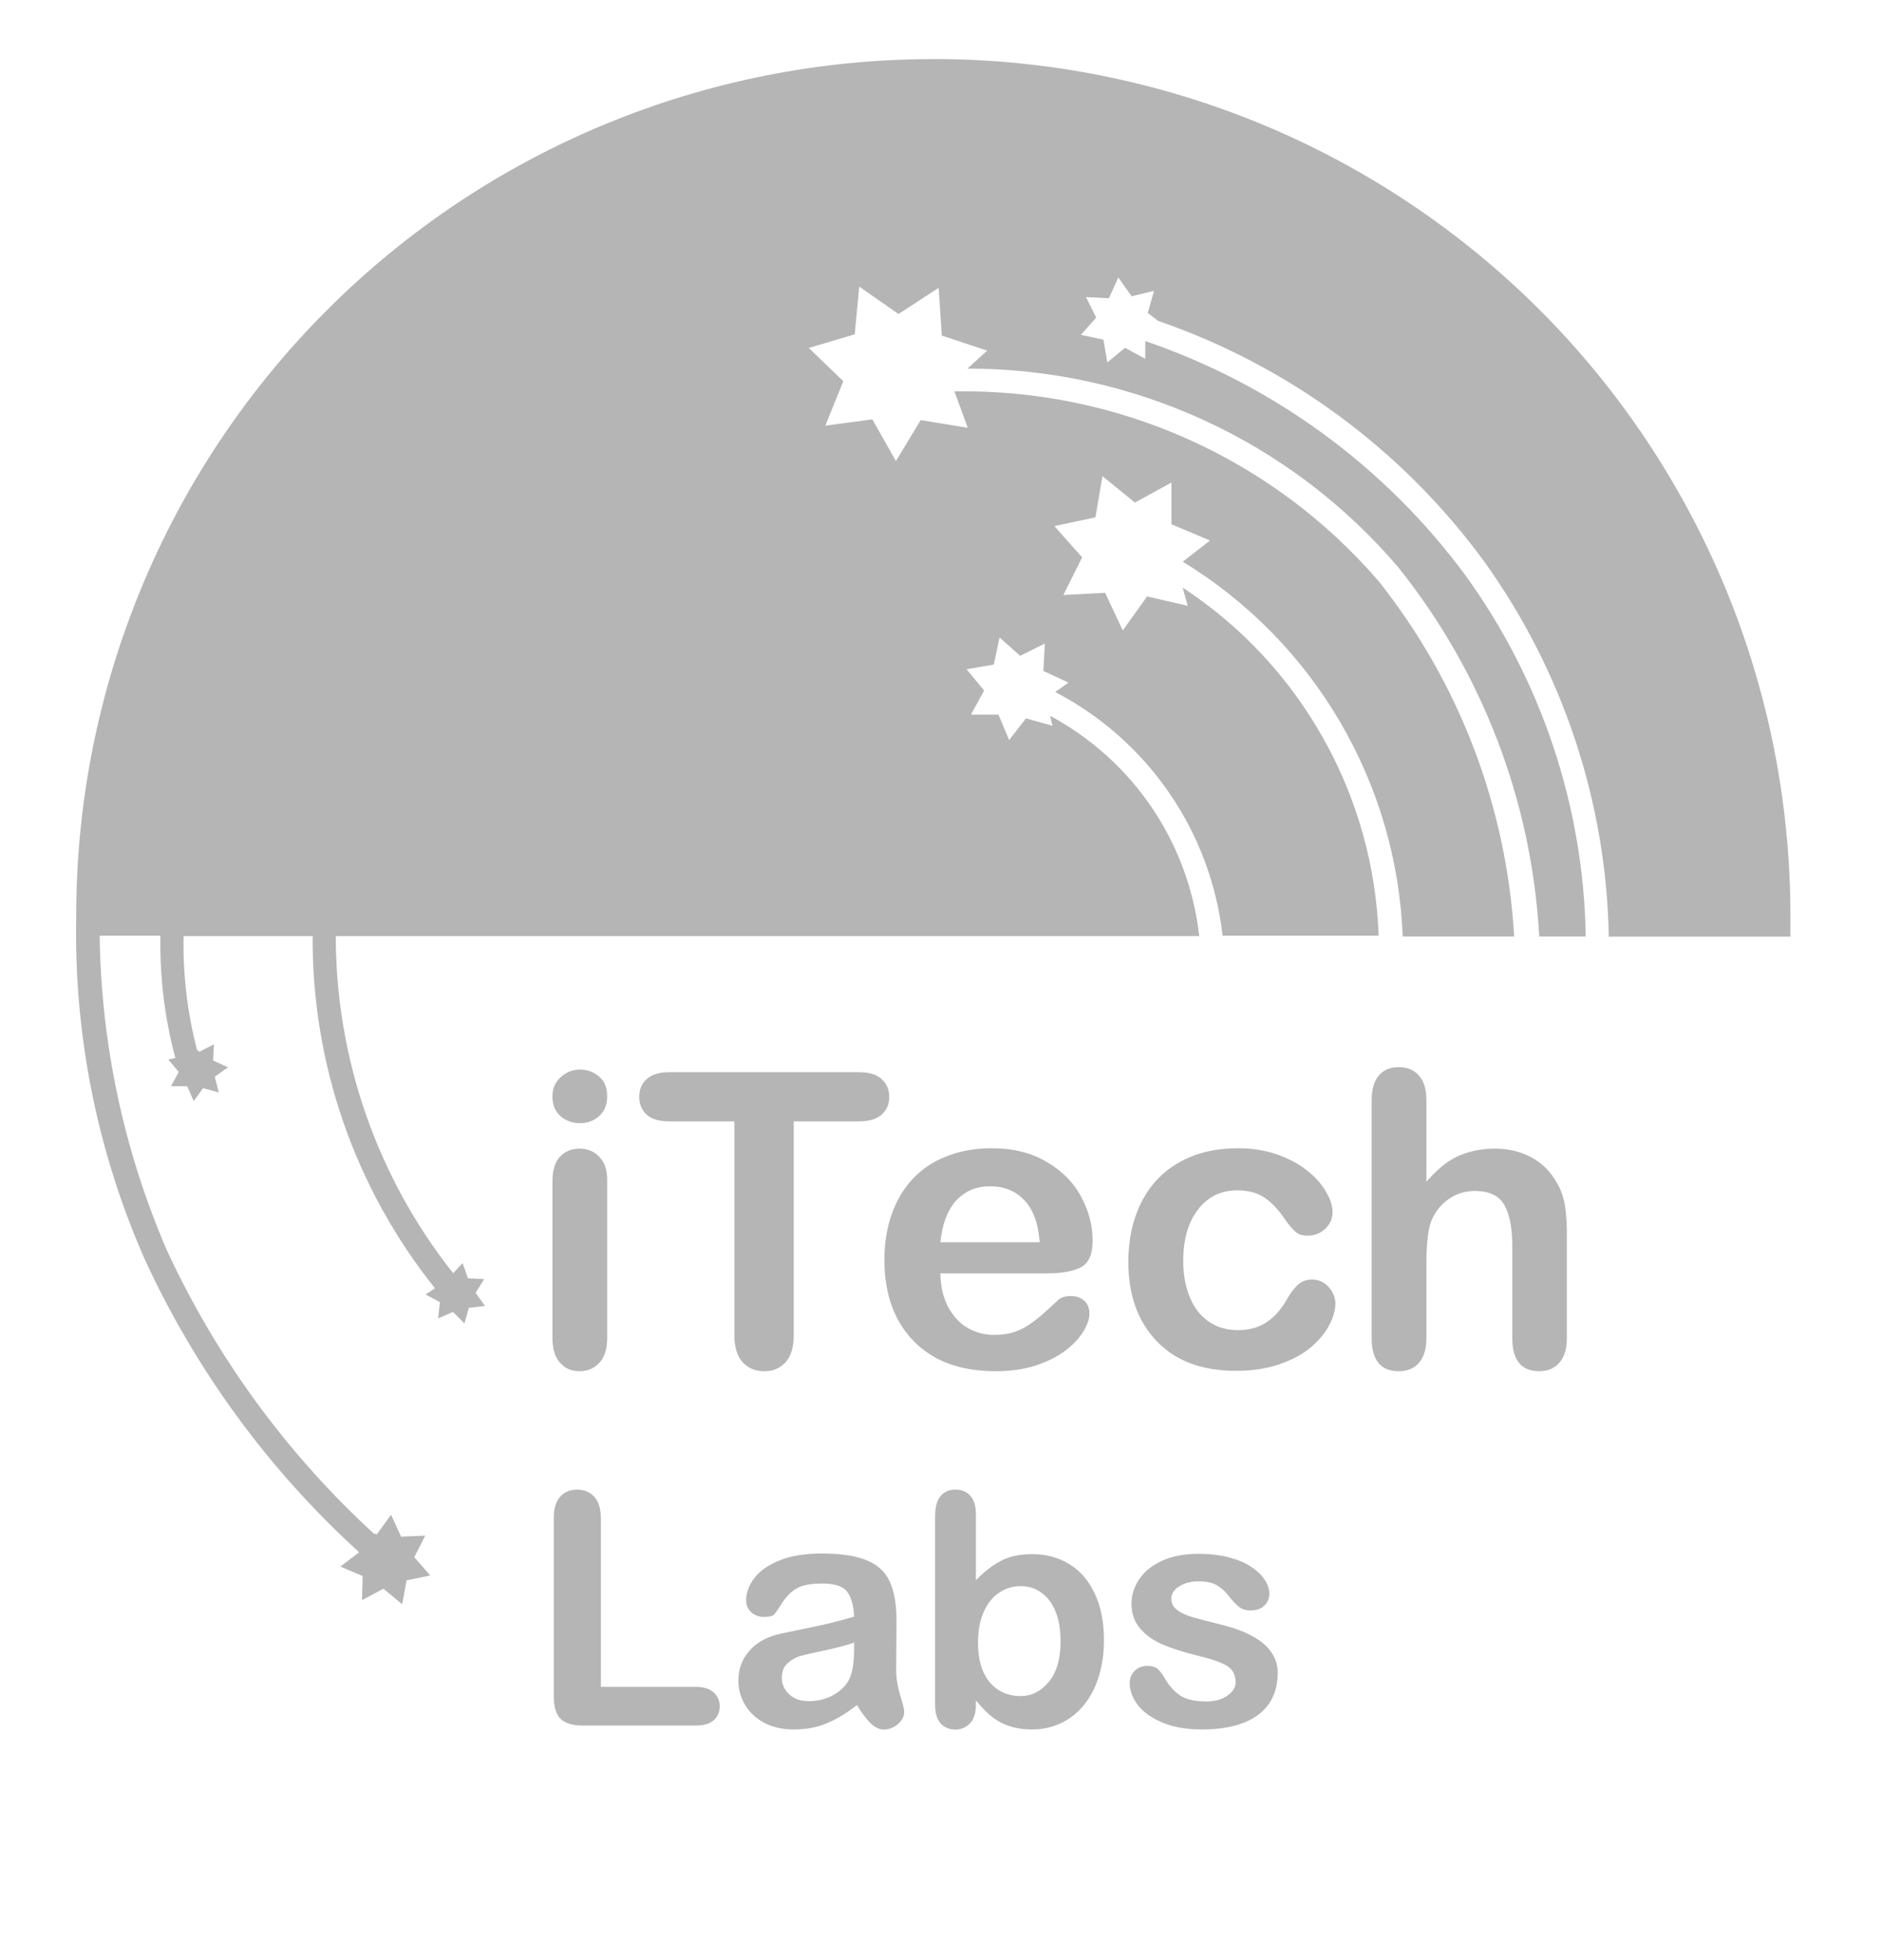 <svg xmlns="http://www.w3.org/2000/svg" width="24" height="25" fill="none" viewBox="0 0 24 25">
    <path fill="#B5B5B5" d="M11.894.754c-2.896 0-5.675 1.15-7.723 3.2C2.123 6.001.972 8.78.972 11.675v.014c-.031 1.504.267 2.997.874 4.373.652 1.417 1.581 2.687 2.734 3.736l-.24.183.284.12-.007.308.272-.146.24.198.056-.305.302-.062-.204-.233.14-.275-.308.013-.128-.28-.181.25-.04-.01c-1.11-1.02-2.008-2.249-2.64-3.617-.546-1.266-.837-2.628-.855-4.008h.775c-.01.527.054 1.052.19 1.56l-.09.018.133.16-.098.182h.207l.082.19.12-.165.2.054-.051-.2.168-.12-.188-.086.008-.207-.185.095-.03-.027c-.124-.473-.18-.96-.171-1.449h1.646c-.01 1.632.54 3.218 1.56 4.492l-.12.079.183.098-.023.207.19-.082.146.146.056-.199.206-.023-.12-.168.11-.175-.207-.01-.069-.195-.12.13c-.97-1.224-1.497-2.739-1.497-4.3h11.011c-.066-.587-.273-1.15-.605-1.64-.331-.489-.777-.89-1.297-1.17l.031.128-.338-.095-.215.277-.136-.324h-.351l.168-.308-.224-.271.347-.06.074-.345.262.233.315-.156-.018.35.32.148-.17.12c.584.304 1.083.746 1.455 1.288.373.542.605 1.167.68 1.82h1.99c-.031-.886-.274-1.752-.71-2.524-.434-.773-1.048-1.43-1.79-1.916l.066.233-.519-.12-.31.434-.225-.48-.533.028.24-.48-.354-.399.523-.112.09-.525.414.337.466-.256v.533l.492.207-.348.27c.826.504 1.514 1.204 2.003 2.038.49.835.765 1.777.802 2.743h1.421c-.095-1.652-.698-3.234-1.726-4.53-.669-.777-1.5-1.397-2.436-1.815-.936-.419-1.952-.626-2.976-.608l.17.464-.6-.098-.316.523-.3-.532-.6.08.229-.567-.44-.424.586-.174.057-.609.501.35.512-.334.04.609.579.192-.252.229c1.044-.001 2.076.225 3.024.662.949.437 1.79 1.075 2.468 1.87 1.077 1.344 1.706 2.992 1.8 4.712h.593c-.027-1.658-.564-3.268-1.537-4.611-1.025-1.386-2.448-2.427-4.08-2.984v.227l-.257-.141-.227.186-.05-.29-.287-.061.195-.22-.13-.262.292.015.12-.265.17.24.286-.07-.08.282.13.101c1.668.575 3.122 1.648 4.163 3.074 1.001 1.396 1.555 3.063 1.586 4.78h2.316v-.26c.001-1.436-.28-2.86-.83-4.187-.55-1.327-1.354-2.533-2.37-3.549-1.017-1.015-2.223-1.82-3.55-2.369-1.328-.548-2.751-.83-4.188-.828z"/>
    <path fill="#B5B5B5" d="M7.743 15.046v2.019c0 .14-.033.245-.1.317-.066.071-.15.107-.253.107-.102 0-.186-.036-.25-.11-.064-.073-.095-.178-.095-.314v-1.998c0-.138.031-.242.094-.312.065-.07.149-.105.251-.105.102 0 .187.035.253.105.067.07.1.167.1.291zm-.345-.721c-.098 0-.181-.03-.251-.09-.068-.06-.102-.144-.102-.253 0-.099.035-.18.105-.243.071-.065.154-.097.248-.097.09 0 .17.029.24.087.07.058.105.142.105.253 0 .107-.034.192-.102.253-.069.06-.15.09-.243.09zm3.553-.023h-.829v2.724c0 .157-.035.274-.105.35-.07.076-.16.113-.271.113-.113 0-.205-.038-.276-.115-.07-.077-.105-.193-.105-.348v-2.724h-.829c-.13 0-.226-.028-.289-.085-.063-.058-.095-.133-.095-.227 0-.098.033-.174.098-.23.066-.057.162-.085.286-.085h2.415c.131 0 .228.03.291.087.065.058.098.134.098.228s-.033.17-.098.227c-.064.057-.162.085-.291.085zm2.407 1.939h-1.366c.002.159.033.298.095.42.063.12.146.212.248.273.104.061.218.092.343.092.083 0 .16-.01.227-.028.07-.02.138-.051.202-.092.065-.043.125-.088.18-.136.054-.047.125-.112.212-.194.036-.03.087-.046.153-.046.072 0 .13.02.174.059.044.039.067.094.067.166 0 .063-.025.137-.075.223-.049.083-.124.164-.225.243-.098.076-.224.14-.376.192-.15.05-.323.076-.519.076-.449 0-.797-.128-1.046-.384-.25-.255-.374-.602-.374-1.04 0-.207.031-.398.092-.574.062-.177.151-.329.269-.455.118-.126.263-.223.435-.289.172-.068.363-.102.573-.102.273 0 .506.058.7.174.197.114.344.262.44.445.098.182.147.368.147.557 0 .176-.05.29-.151.343-.1.051-.242.077-.425.077zm-1.366-.397h1.266c-.017-.238-.082-.417-.194-.534-.111-.12-.258-.18-.44-.18-.174 0-.317.061-.43.182-.11.12-.178.297-.202.532zm5.037.78c0 .088-.026.18-.08.28-.05.098-.13.193-.237.283-.106.09-.24.16-.402.215-.162.055-.344.082-.547.082-.432 0-.769-.125-1.01-.376-.243-.252-.364-.59-.364-1.013 0-.286.055-.54.166-.76.111-.22.271-.39.481-.509.21-.12.46-.181.752-.181.181 0 .346.026.497.079.151.053.28.121.383.205.106.083.186.173.24.268.057.094.085.182.085.264 0 .083-.031.154-.095.212-.06.058-.136.087-.225.087-.058 0-.106-.014-.145-.043-.038-.031-.08-.08-.128-.146-.086-.13-.175-.227-.269-.292-.092-.065-.21-.097-.353-.097-.206 0-.373.08-.499.243-.126.16-.19.38-.19.66 0 .131.017.252.05.363.032.11.079.203.14.282.062.076.136.135.223.176.087.04.182.059.286.059.14 0 .26-.033.358-.097.101-.065.19-.164.266-.297.043-.079.09-.14.139-.184.049-.045.11-.067.181-.067.085 0 .156.033.213.097.056.065.084.134.084.208zm1.161-2.588v1.036c.089-.102.175-.183.259-.243.085-.06.179-.104.281-.133.102-.03.212-.046.33-.046.177 0 .334.037.47.112.139.075.247.184.326.328.05.083.082.177.1.281.017.102.025.221.025.356v1.338c0 .14-.032.245-.097.317-.063.071-.148.107-.253.107-.23 0-.346-.141-.346-.424v-1.18c0-.223-.033-.394-.1-.514-.066-.12-.192-.181-.378-.181-.125 0-.237.035-.338.107-.099.07-.173.166-.222.289-.038.104-.057.29-.057.555v.924c0 .138-.031.243-.094.317-.062.071-.148.107-.259.107-.23 0-.345-.141-.345-.424v-3.03c0-.14.03-.246.09-.316.06-.072.146-.108.255-.108.111 0 .197.036.259.108.063.071.094.177.094.317zM7.663 19.362v2.153h1.215c.096 0 .17.024.222.07.052.048.078.107.078.178 0 .073-.025.132-.076.178-.052.044-.126.067-.224.067H7.43c-.13 0-.225-.03-.283-.087-.056-.058-.085-.151-.085-.28v-2.28c0-.12.027-.211.081-.271.055-.061.127-.091.216-.091.09 0 .163.03.218.09.056.06.085.15.085.273zm3.265 2.385c-.133.104-.262.182-.388.234-.123.051-.262.077-.417.077-.142 0-.266-.027-.374-.083-.106-.056-.188-.132-.246-.228-.058-.095-.087-.199-.087-.31 0-.151.048-.28.144-.386.095-.106.226-.178.393-.214l.26-.054c.14-.029.258-.054.356-.077.1-.024.207-.053.323-.087-.007-.145-.037-.251-.09-.319-.05-.068-.157-.103-.32-.103-.14 0-.246.02-.317.059-.07.039-.13.098-.182.175-.05.078-.085.13-.106.156-.02.024-.065.036-.134.036-.062 0-.115-.02-.161-.058-.045-.04-.067-.092-.067-.154 0-.097.035-.19.103-.282.069-.092.176-.167.321-.226.145-.06.326-.089.543-.089.242 0 .433.029.571.087.139.056.236.146.293.27.057.124.086.288.086.493 0 .129 0 .238-.002.328 0 .09 0 .19-.002.301 0 .104.017.212.05.325.036.112.053.184.053.216 0 .057-.027.108-.08.155-.053.046-.113.07-.18.07-.057 0-.112-.027-.168-.08-.055-.053-.113-.13-.175-.232zm-.036-.797c-.081.03-.199.061-.353.095-.154.032-.26.056-.32.073-.059.014-.115.045-.169.09-.054.045-.08.107-.08.188 0 .084.031.155.094.214.063.058.146.087.248.087.11 0 .21-.024.301-.07.093-.05.16-.111.204-.186.05-.084.075-.221.075-.412v-.079zm1.553-1.636v.841c.104-.108.21-.19.317-.246.108-.058.241-.087.4-.087.183 0 .343.044.48.131.139.086.246.212.321.378.077.164.115.359.115.585 0 .167-.021.32-.064.46-.042.139-.103.259-.184.361-.08.102-.179.182-.295.238-.114.055-.24.083-.38.083-.084 0-.164-.01-.24-.03-.073-.02-.136-.047-.189-.079-.052-.034-.098-.068-.135-.103-.036-.035-.085-.087-.146-.157v.054c0 .104-.024.183-.074.236-.05.053-.113.08-.19.08-.078 0-.14-.027-.188-.08-.045-.053-.068-.132-.068-.236v-2.405c0-.112.022-.196.066-.253.046-.057.11-.086.19-.086.085 0 .15.027.196.082.046.054.068.132.068.233zm.027 1.636c0 .22.05.388.15.507.1.117.232.175.395.175.138 0 .257-.06.357-.18.1-.12.151-.293.151-.518 0-.145-.02-.27-.062-.375-.042-.105-.101-.186-.178-.242-.077-.058-.166-.087-.268-.087-.105 0-.199.029-.28.087-.083.056-.148.139-.195.248-.047.107-.07.236-.07.385zm3.822.388c0 .152-.037.282-.111.391-.074.108-.184.19-.329.246-.144.055-.32.083-.527.083-.197 0-.367-.03-.508-.09-.142-.061-.246-.137-.313-.227-.067-.091-.1-.183-.1-.274 0-.06.02-.113.064-.156.043-.043.097-.064.163-.064.058 0 .102.014.133.042.031.028.06.068.09.12.056.097.123.17.2.22.08.048.188.072.324.072.11 0 .2-.024.27-.073.072-.05.107-.106.107-.17 0-.096-.037-.167-.11-.211-.074-.045-.194-.087-.362-.127-.19-.047-.345-.097-.464-.148-.119-.052-.213-.12-.285-.206-.071-.084-.107-.188-.107-.312 0-.11.033-.215.1-.313.065-.098.162-.176.29-.234.129-.06.284-.089.466-.089.143 0 .27.015.383.044.115.03.21.07.285.12.077.05.134.104.174.165.04.06.06.12.06.178 0 .063-.021.115-.065.155-.041.04-.101.06-.18.06-.056 0-.104-.016-.145-.048-.039-.032-.084-.08-.135-.145-.041-.054-.09-.097-.147-.13-.056-.032-.133-.048-.23-.048-.1 0-.182.022-.248.065-.066.041-.1.094-.1.157 0 .058.025.106.074.143.048.037.113.067.195.091.082.024.195.054.34.089.17.042.31.091.417.15.109.057.191.126.246.205.057.078.085.168.085.269z"/>
</svg>
